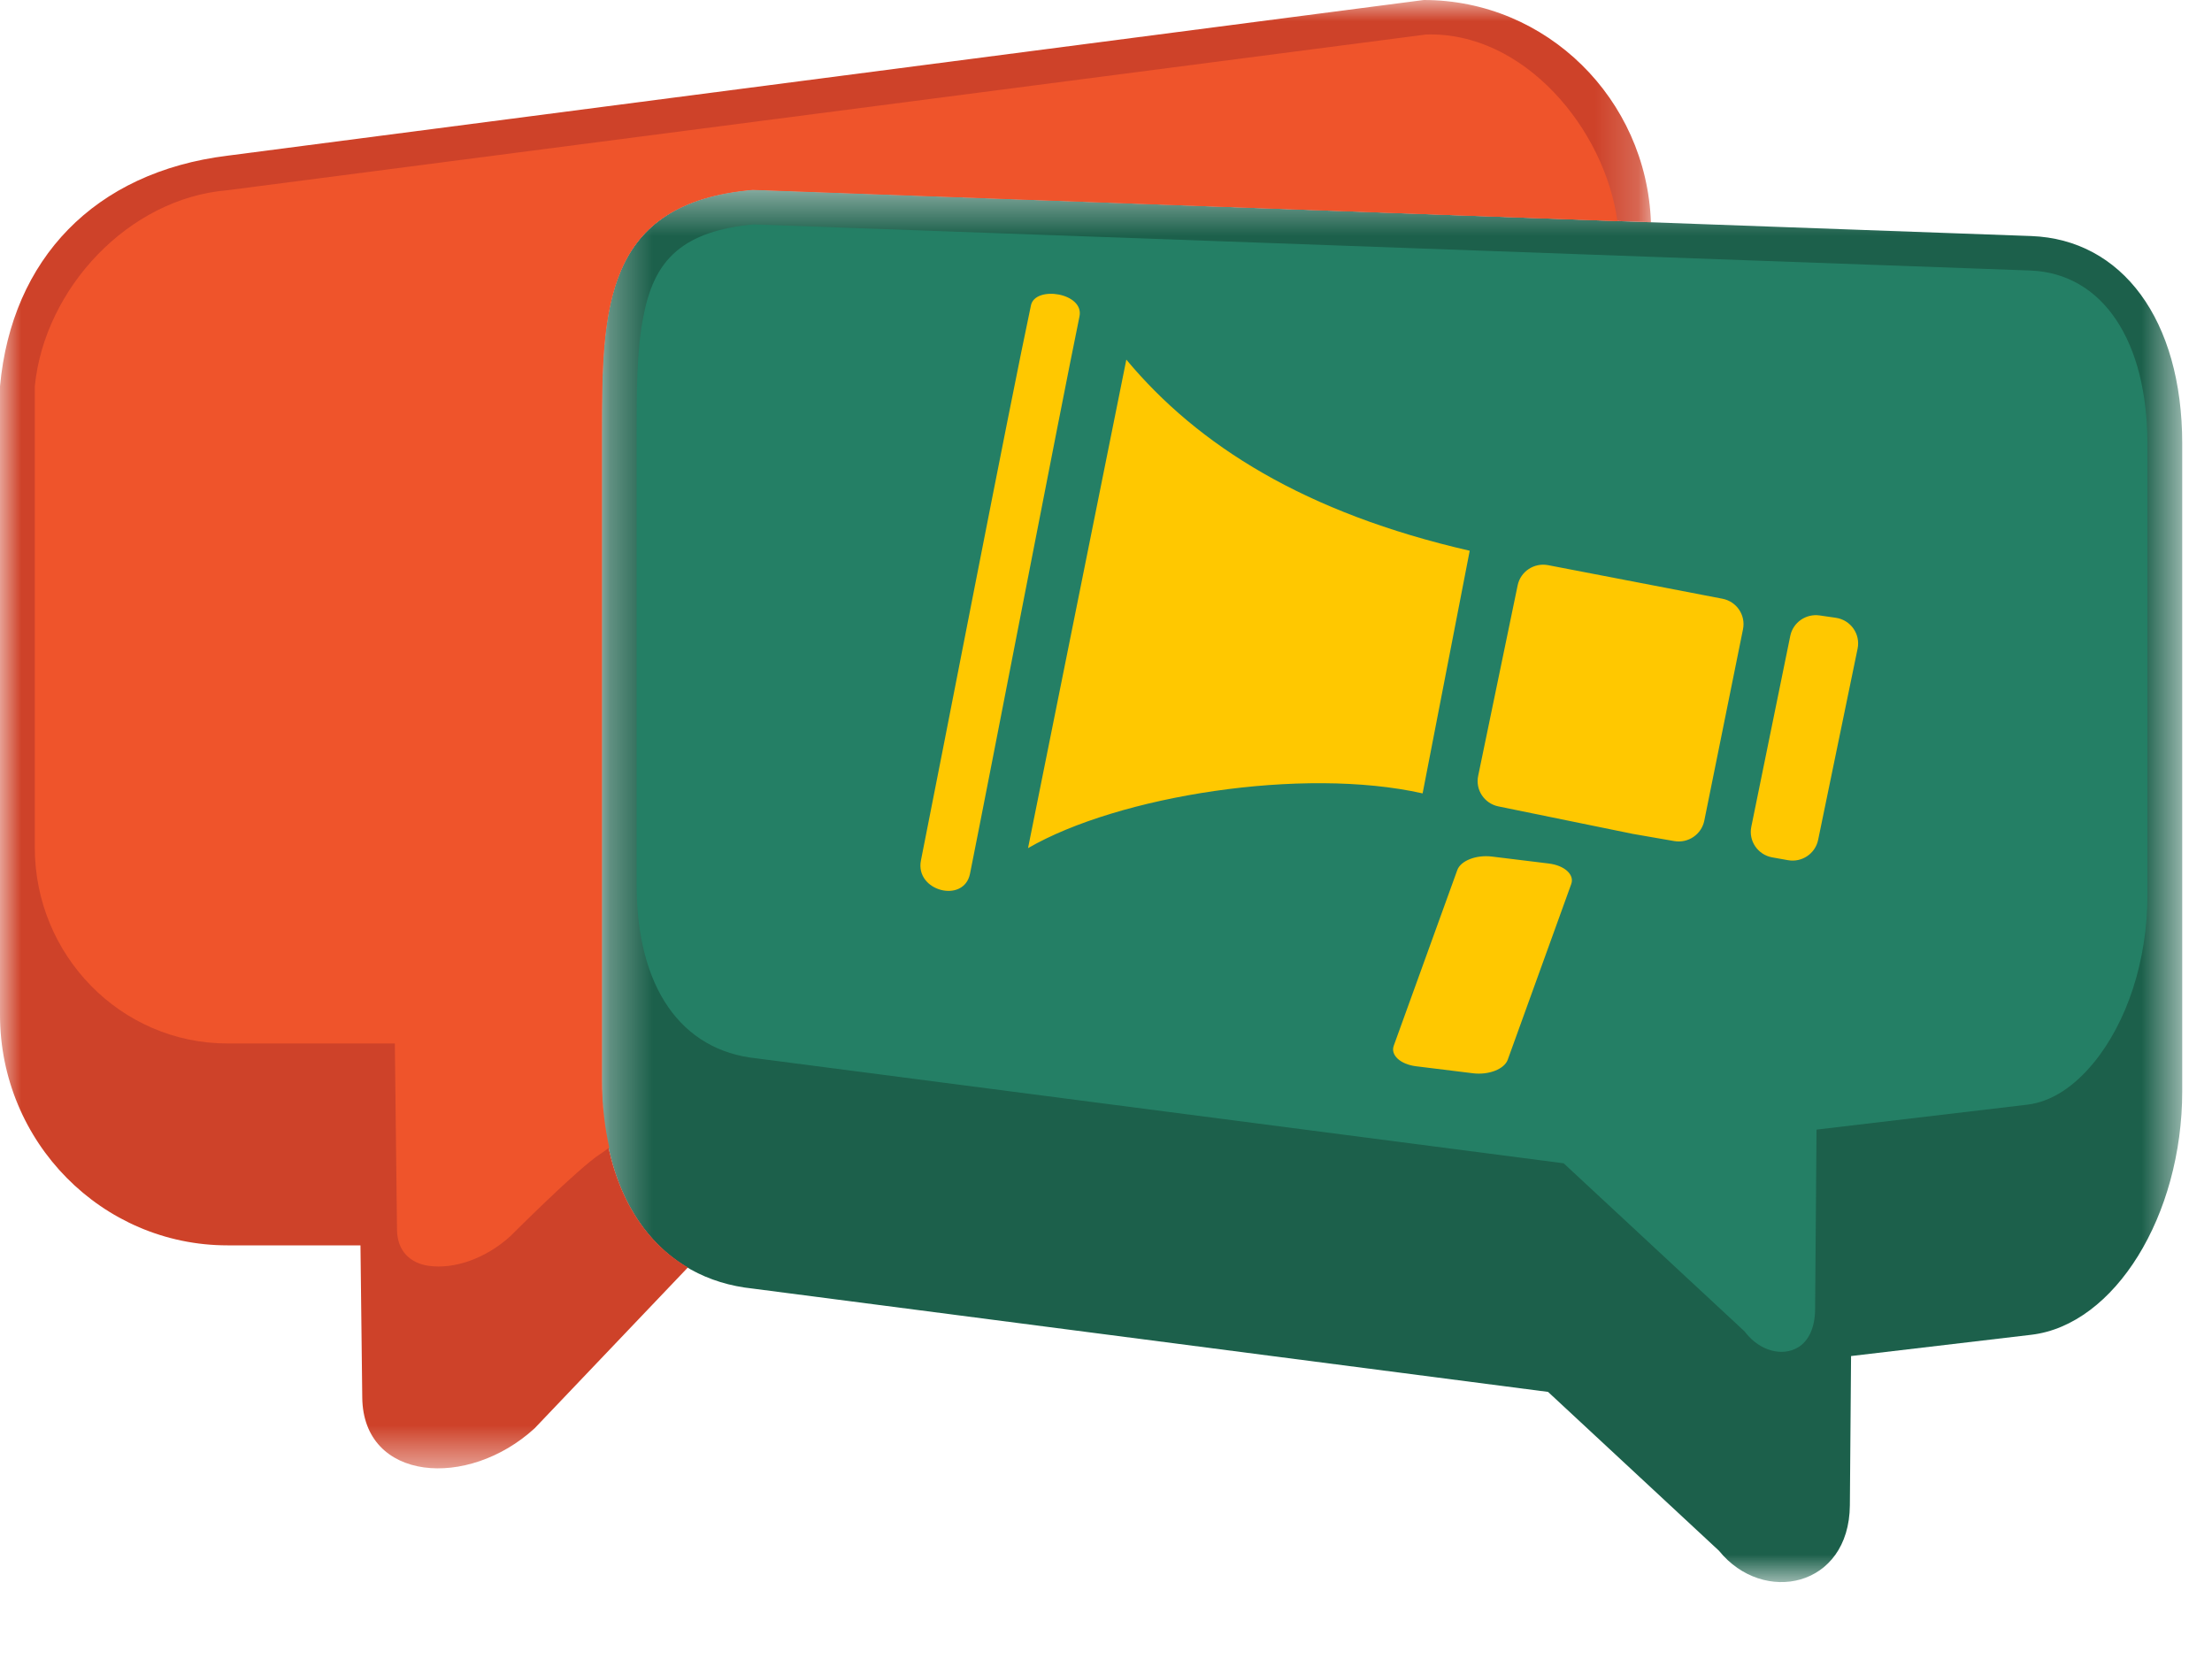 <svg xmlns="http://www.w3.org/2000/svg" xmlns:xlink="http://www.w3.org/1999/xlink" width="52" height="39" viewBox="0 0 52 39">
    <defs>
        <path id="yztb282hqa" d="M0.305 0.419L37.457 0.419 37.457 33.149 0.305 33.149z"/>
        <path id="rrqd3xh2sc" d="M0 0L38.81 0 38.81 34.518 0 34.518z"/>
    </defs>
    <g fill="none" fill-rule="evenodd">
        <g transform="translate(13.843 4.043)">
            <mask id="vpvyo34hnb" fill="#fff">
                <use xlink:href="#yztb282hqa"/>
            </mask>
            <path fill="#1C604B" d="M33.91 1.506L3.852.419C.342.72.305 3.216.305 6.145V21.362c0 2.929 1.42 4.664 3.547 4.887l18.697 2.429 4.018 3.734c1.038 1.284 3.062.867 3.077-1.07l.028-3.507 4.238-.5c1.958-.232 3.547-2.797 3.547-5.727V6.392c0-2.928-1.42-4.806-3.547-4.886" mask="url(#vpvyo34hnb)"/>
        </g>
        <mask id="ioyxfailud" fill="#fff">
            <use xlink:href="#rrqd3xh2sc"/>
        </mask>
        <path fill="#CE4229" d="M14.149 25.404V10.188c0-2.929.035-5.425 3.546-5.726l21.115.763C38.707 2.325 36.356 0 33.47 0L5.348 3.66C2.22 4.046.275 6.09 0 9.08v14.776c0 2.992 2.396 5.42 5.349 5.42h3.125l.042 3.578c.022 1.977 2.487 2.16 4.053.722l3.602-3.781c-1.251-.736-2.022-2.237-2.022-4.391" mask="url(#ioyxfailud)"/>
        <path fill="#EF542B" d="M14.202 26.26c-.033-.272-.053-.556-.053-.856V10.187c0-2.928.036-5.424 3.546-5.725l20.326.735C37.73 3.045 35.83.732 33.518.812L5.349 4.472C3.023 4.66 1.046 6.78.818 9.081v10.842c0 2.538 2.025 4.607 4.531 4.607h3.933l.051 4.381c.006.509.324.788.744.846.604.085 1.342-.17 1.924-.7 0 0 1.608-1.612 2.112-1.93.061-.038.133-.095.21-.15-.05-.23-.094-.466-.121-.718"/>
        <path fill="#247F65" d="M49.214 24.99c.778-.947 1.268-2.389 1.268-3.942V10.435c0-2.389-1.027-4.01-2.759-4.076L17.72 5.275c-.817.074-1.402.279-1.81.622-.466.39-.677.951-.796 1.596-.149.802-.148 1.722-.148 2.694v10.614c0 2.404 1.04 3.899 2.824 4.08l18.969 2.466 4.252 3.951.037.046c.336.416.852.552 1.223.329.253-.155.396-.469.399-.898l.033-4.22 4.953-.586c.588-.07 1.117-.444 1.558-.98"/>
        <path fill="#FFC800" d="M36.412 20.3l-1.34-.164c-.37-.045-.734.097-.814.318l-1.494 4.13c-.079.22.156.436.526.482l1.34.165c.37.044.734-.098.814-.319l1.493-4.13c.08-.22-.156-.436-.525-.482M43.157 14.523l-.38-.055c-.323-.047-.626.164-.691.48l-.916 4.487c-.069.334.153.659.491.72l.37.066c.328.059.643-.153.71-.477l.928-4.497c.07-.342-.163-.673-.512-.724M36.394 13.286c-.33-.063-.65.148-.717.475l-.928 4.478c-.069.329.145.65.476.718l3.16.646.973.169c.328.057.641-.156.707-.48l.91-4.5c.067-.332-.15-.653-.484-.717l-4.097-.789zM34.55 12.947c-3.863-.887-6.388-2.471-8.072-4.493l-2.311 11.484c2.123-1.23 6.457-1.921 9.276-1.287l1.107-5.704zM24.236 7.177c-.499 2.338-2.143 10.845-2.586 13.048-.146.725 1.01 1.022 1.153.315.443-2.203 2.122-10.908 2.574-13.102.114-.555-1.041-.73-1.141-.261"/>
    </g>
</svg>
